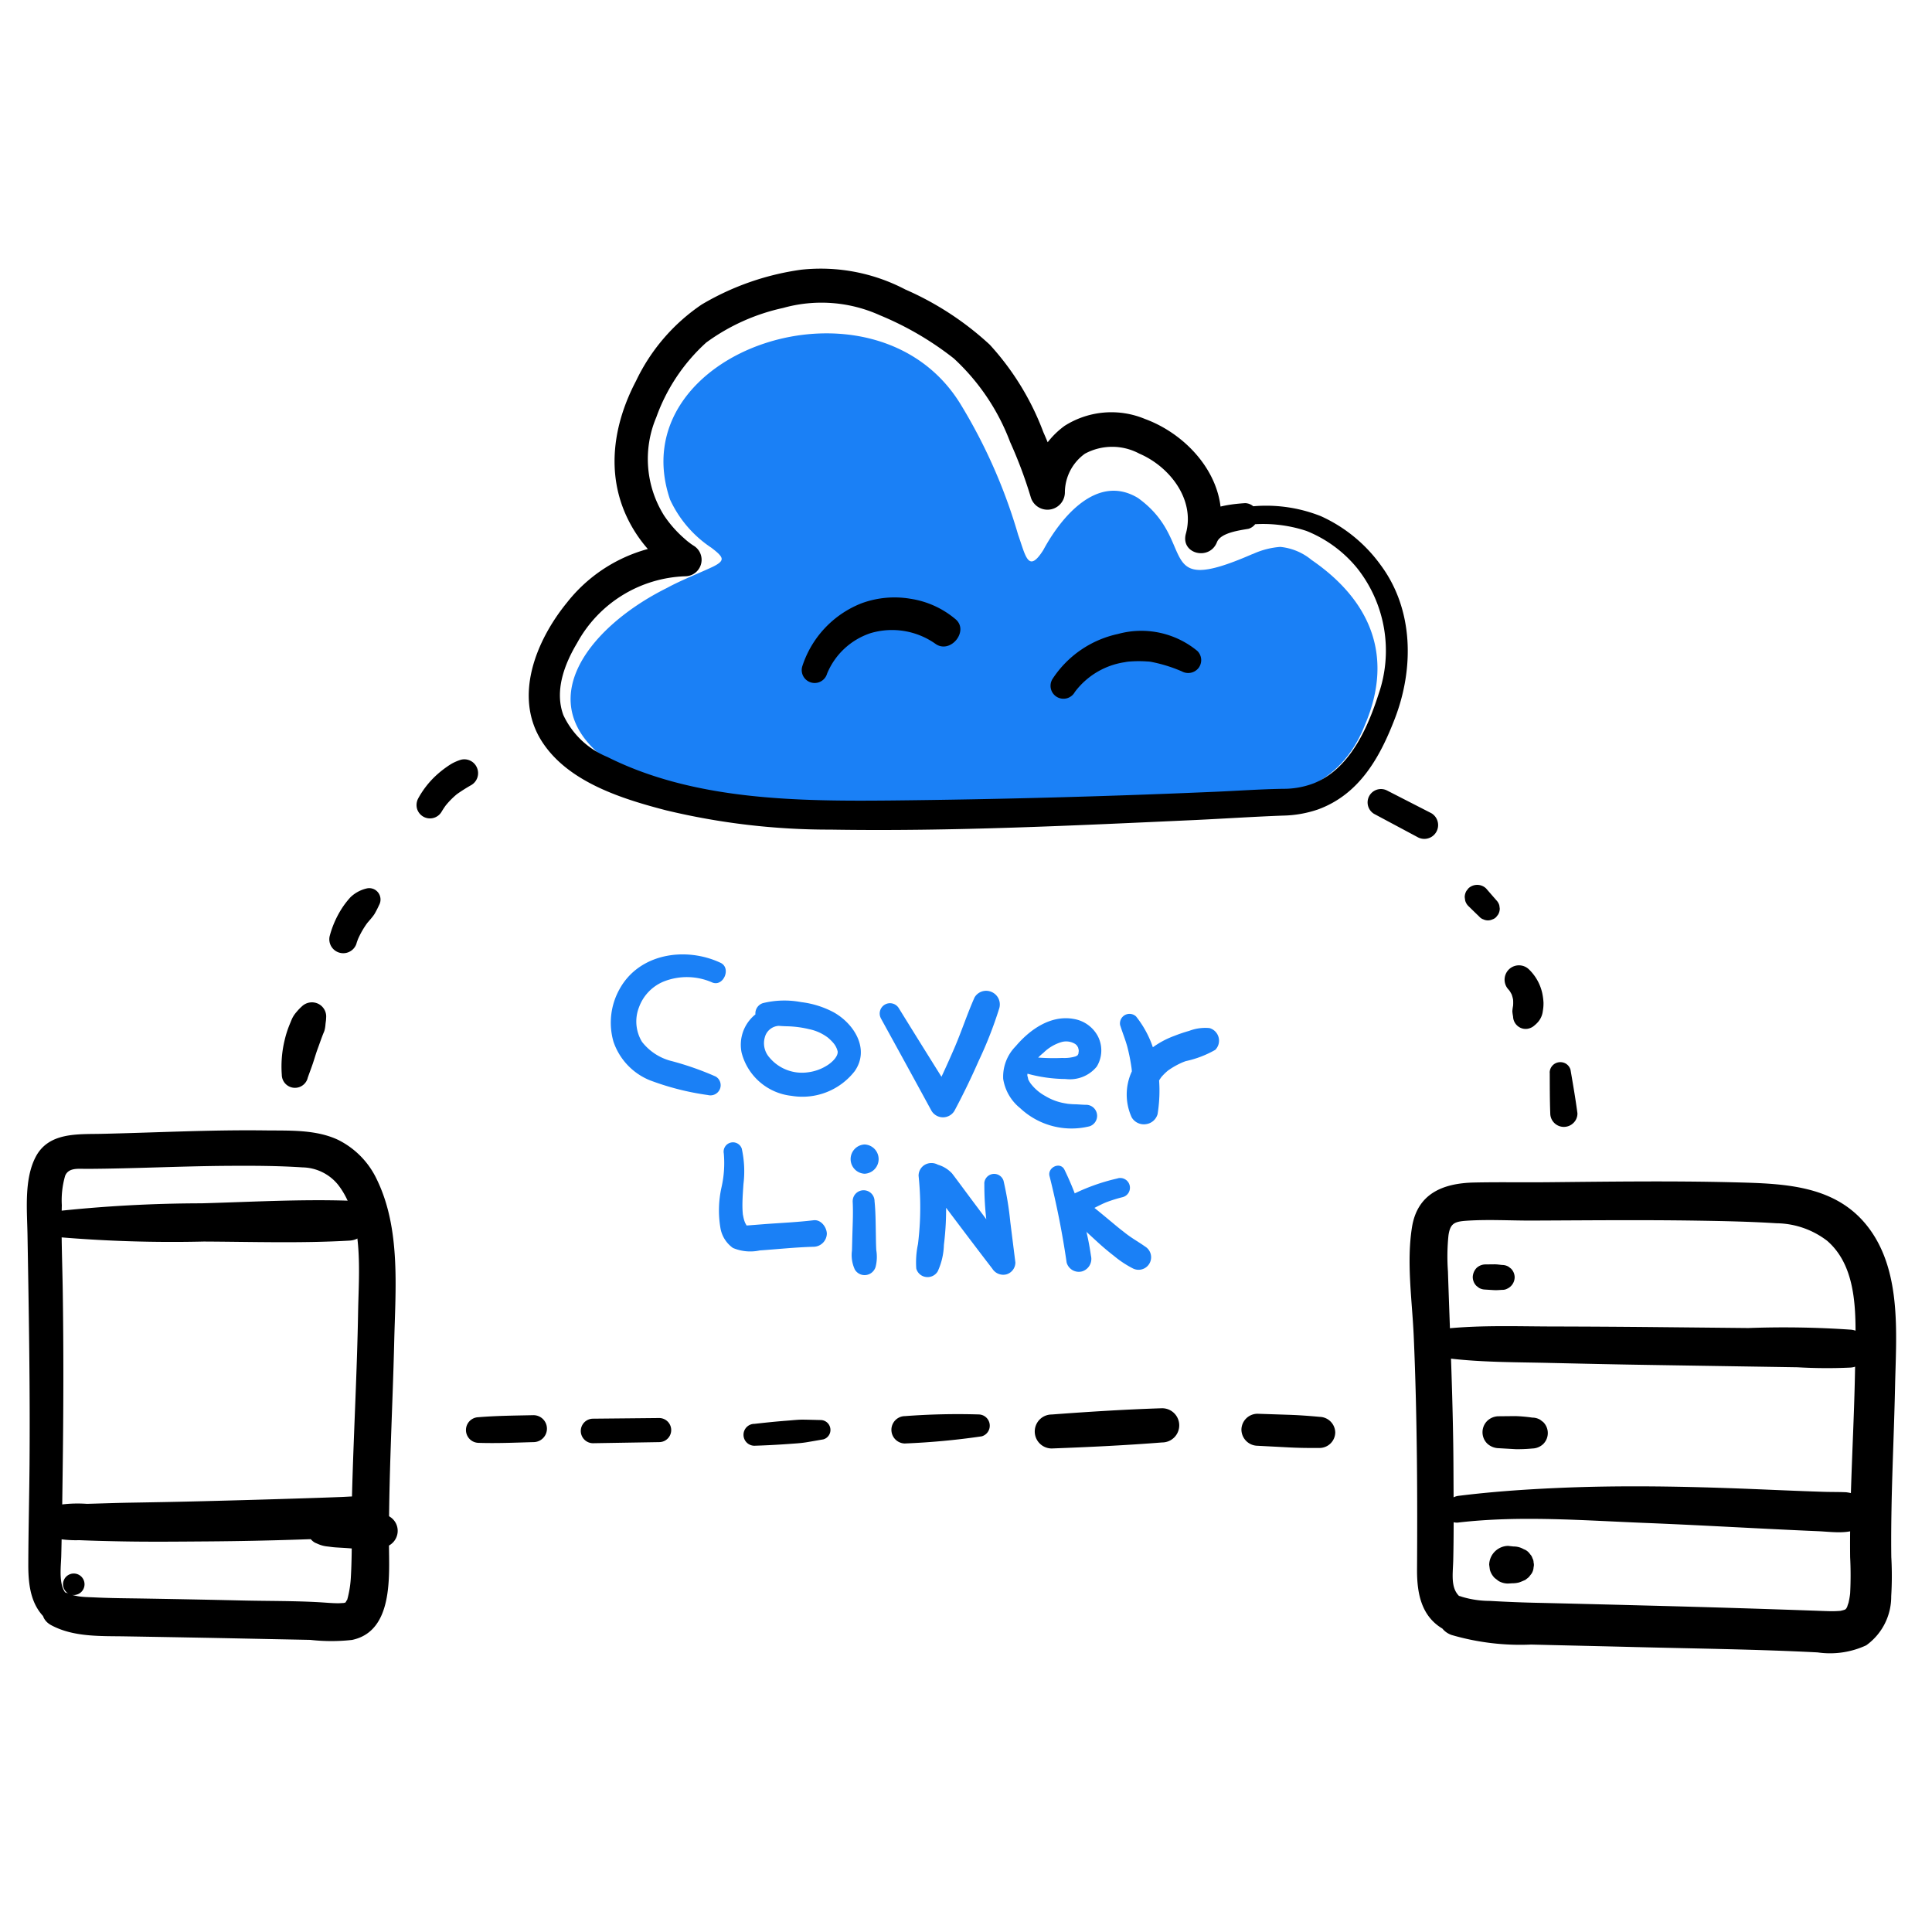 <svg xmlns="http://www.w3.org/2000/svg" width="140" height="140" viewBox="0 0 140 140">
    <defs>
        <clipPath id="w0n70d5gea">
            <path data-name="사각형 15952" style="fill:none" d="M0 0h140v140H0z"/>
        </clipPath>
    </defs>
    <g data-name="그룹 3045">
        <g data-name="마스크 그룹 16" style="clip-path:url(#w0n70d5gea)">
            <g data-name="그룹 1326">
                <path data-name="패스 399277" d="M102.806 22.351a5.785 5.785 0 0 1 1.951-.5 4.181 4.181 0 0 1 2.267.944c4.176 2.866 6.035 6.89 3.867 11.959-2.112 5.4-7.3 5.749-12.358 5.783-10.852.225-21.78 1.159-32.594-.01a27.119 27.119 0 0 1-9.055-2.613c-7-4.259-2.467-10.159 3.432-13.088 1.028-.563 2.353-1.076 3.331-1.538.443-.219.661-.4.63-.6s-.3-.439-.74-.774a8.4 8.4 0 0 1-3-3.5c-3.66-10.783 14.845-17.054 21.057-6.9a39.051 39.051 0 0 1 4.171 9.463c.546 1.536.728 2.831 1.824 1.1 1.267-2.349 3.885-5.573 6.862-3.769 4.4 3.167 1.031 7.226 8.256 4.078z" transform="translate(-11.986 17.779)" style="fill:#1a80f6"/>
                <path data-name="패스 399278" d="M90.229 38.055a10.021 10.021 0 0 1 4.447.42 9.121 9.121 0 0 1 3.684 2.716 9.623 9.623 0 0 1 1.522 9.152c-.8 2.48-2.1 5.387-4.68 6.417a6.1 6.1 0 0 1-2.22.4c-1.667.027-3.337.148-5 .218a711.77 711.77 0 0 1-23.331.628c-6.872.065-14.363 0-20.652-3.16a6.032 6.032 0 0 1-3.178-3.034c-.651-1.766.086-3.692 1-5.22a9.287 9.287 0 0 1 7.857-4.834 1.194 1.194 0 0 0 .6-2.207c-.08-.049-.157-.1-.233-.157s-.339-.264-.051-.033c-.126-.1-.252-.2-.374-.312a8.435 8.435 0 0 1-1.5-1.694 7.73 7.73 0 0 1-.562-7.118 13.4 13.4 0 0 1 3.617-5.414 14.742 14.742 0 0 1 5.574-2.508 10.279 10.279 0 0 1 7.014.531 22.594 22.594 0 0 1 5.349 3.124 15.812 15.812 0 0 1 4.086 6.064 32.172 32.172 0 0 1 1.5 4.012 1.262 1.262 0 0 0 2.467-.333 3.473 3.473 0 0 1 1.454-2.837 4.161 4.161 0 0 1 3.934-.008c2.19.935 4.064 3.311 3.381 5.8-.407 1.481 1.713 1.987 2.25.621.273-.7 1.692-.862 2.293-.972a.95.95 0 0 0-.251-1.858c-1.5.1-3.458.4-4.175 1.931l2.133.9c1.284-3.9-1.7-7.641-5.218-8.931a6.323 6.323 0 0 0-5.821.5 6.051 6.051 0 0 0-2.492 4.858l2.466-.334a36.51 36.51 0 0 0-1.516-4.072 19.521 19.521 0 0 0-3.879-6.332 21.908 21.908 0 0 0-6.118-4 13.186 13.186 0 0 0-7.549-1.435 19.334 19.334 0 0 0-7.208 2.522 13.874 13.874 0 0 0-4.761 5.541c-1.642 3.123-2.194 6.694-.618 9.952a9.886 9.886 0 0 0 3.6 4.042l.6-2.207a11.174 11.174 0 0 0-8.582 4.267c-2.222 2.72-3.919 6.813-1.811 10.081 1.894 2.935 5.788 4.144 8.983 4.975a50.571 50.571 0 0 0 11.916 1.4c8.83.143 17.7-.3 26.524-.7 2.079-.1 4.159-.237 6.239-.315a8.288 8.288 0 0 0 2.558-.443c3-1.091 4.491-3.757 5.579-6.586 1.39-3.615 1.368-7.873-1-11.09a10.869 10.869 0 0 0-4.363-3.581 10.732 10.732 0 0 0-5.484-.648c-.825.086-.844 1.38 0 1.308"/>
                <path data-name="패스 399279" d="M59.934 48.813a5.161 5.161 0 0 1 3.162-2.936 5.456 5.456 0 0 1 4.724.8c1.082.716 2.435-.985 1.405-1.821a6.579 6.579 0 0 0-3.249-1.467 6.918 6.918 0 0 0-3.546.328 7.318 7.318 0 0 0-4.302 4.596.937.937 0 0 0 1.806.5"/>
                <path data-name="패스 399280" d="M77.884 50.149a5.534 5.534 0 0 1 3.631-2.165 2.531 2.531 0 0 1 .424-.053 8.314 8.314 0 0 1 1.183.001 1.75 1.75 0 0 1 .355.041 10.7 10.7 0 0 1 2.163.677.956.956 0 0 0 1.209-.242.937.937 0 0 0-.075-1.229 6.375 6.375 0 0 0-5.761-1.239 7.563 7.563 0 0 0-4.746 3.263.937.937 0 1 0 1.617.946"/>
                <path data-name="패스 399281" d="M106.201 115.971c-1.18-.552-.919-1.748-.893-2.952.049-2.159.024-4.323.016-6.483-.017-4.806-.245-9.594-.4-14.4a15 15 0 0 1 .038-2.615c.126-.868.432-1 1.3-1.061 1.587-.108 3.208-.006 4.8-.013 3.993-.016 7.986-.057 11.978.006 1.9.03 3.8.069 5.691.189a6.139 6.139 0 0 1 3.672 1.272c2.341 2.024 2.061 5.728 2.032 8.5-.049 4.808-.42 9.611-.367 14.421a25.658 25.658 0 0 1 0 2.633 5.7 5.7 0 0 1-.116.668c-.007.032-.174.482-.038.18a2.171 2.171 0 0 1-.182.324c.181-.267.058-.066-.02-.006-.181.14.3-.209 0-.01s.216-.063.012.006a2.718 2.718 0 0 1-.275.079c-.378.084.226-.016-.025.013-.11.013-.221.018-.331.024-.3.014-.594.006-.89-.005q-6.5-.235-12.994-.4-3.79-.1-7.58-.19a95.073 95.073 0 0 1-3.66-.143 7.059 7.059 0 0 1-2.038-.3c-1.73-.647-2.477 2.121-.762 2.763a17.742 17.742 0 0 0 5.785.7c2.528.063 5.055.118 7.583.182 4.389.112 8.788.16 13.172.386a6.231 6.231 0 0 0 3.523-.512 4.336 4.336 0 0 0 1.812-3.554 24.333 24.333 0 0 0 .007-2.834c-.021-1.405 0-2.81.028-4.215.063-2.719.186-5.436.244-8.155.079-3.685.482-8.139-1.787-11.324-2.349-3.3-6.218-3.376-9.908-3.47-4.468-.113-8.939-.05-13.407-.007-1.8.018-3.6-.016-5.4.022-2.286.049-4.124.816-4.507 3.263-.4 2.557.015 5.277.129 7.845.134 3.023.2 6.047.233 9.072.027 2.621.024 5.243.008 7.864-.011 1.868.366 3.624 2.213 4.477 1.506.7 2.83-1.535 1.312-2.245"/>
                <path data-name="패스 399282" d="M4.958 115.621c-.768-.52-.539-2.058-.519-2.868.049-1.992.074-3.983.1-5.975.061-4.437.076-8.875.007-13.311-.032-2.042-.121-4.089-.066-6.131a6.373 6.373 0 0 1 .239-2.13c.253-.625.99-.5 1.58-.506 3.437-.017 6.872-.2 10.309-.219 1.769-.011 3.544-.005 5.31.112a3.4 3.4 0 0 1 2.558 1.232c1.914 2.415 1.523 6.366 1.474 9.221-.075 4.366-.318 8.726-.436 13.09-.054 2.025.026 4.066-.086 6.088a7.773 7.773 0 0 1-.221 1.523c-.1.382-.02.059-.16.367-.025.058-.164.222.028-.031-.091.084-.091.092 0 .021s.089-.063-.01 0c0 0-.126.041.082-.016-.108.03-.209.068-.32.089.214-.04-.1 0-.319 0-.477 0-.954-.051-1.43-.076-1.791-.1-3.6-.081-5.39-.121q-3.664-.084-7.328-.145c-1.162-.019-2.327-.023-3.487-.08-.383-.018-.776-.02-1.155-.075-.174-.025-.341-.071-.511-.111a.779.779 0 1 0-.189-.06c-1.475-.787-2.788 1.455-1.312 2.255 1.625.876 3.572.783 5.363.813q3.642.06 7.284.131 3.06.064 6.121.123a13.58 13.58 0 0 0 3.035.005c3-.627 2.688-4.618 2.677-6.914-.023-4.9.263-9.8.38-14.7.092-3.842.478-8.171-1.252-11.739a6.1 6.1 0 0 0-2.819-2.887c-1.624-.762-3.532-.66-5.283-.682-3.959-.052-7.912.161-11.868.248-1.732.038-3.813-.123-4.754 1.663-.854 1.619-.627 3.878-.597 5.646.095 5.554.192 11.1.147 16.657-.02 2.409-.082 4.819-.089 7.228-.005 1.683.222 3.3 1.717 4.3 1.266.849 2.443-1.192 1.191-2.038"/>
                <path data-name="패스 399283" d="M104.902 98.425c2.437.3 4.926.28 7.379.337 2.4.055 4.8.109 7.206.146l7.028.111 3.744.059a36.651 36.651 0 0 0 3.812.023 1.377 1.377 0 0 0 0-2.751 70.783 70.783 0 0 0-7.379-.116l-7.205-.072a968.86 968.86 0 0 0-7.028-.04c-2.511-.007-5.055-.1-7.556.142a1.082 1.082 0 0 0 0 2.162"/>
                <path data-name="패스 399284" d="M105.694 110.326c4.462-.516 9.02-.149 13.493.03 4.183.167 8.363.422 12.545.6 1.207.051 2.655.337 3.568-.637a1.119 1.119 0 0 0-.225-1.742 3.313 3.313 0 0 0-1.3-.443c-.541-.024-1.086-.014-1.628-.031-1.75-.055-3.5-.136-5.247-.206-4.7-.188-9.407-.283-14.109-.07-2.369.106-4.745.273-7.1.567-1.215.151-1.24 2.077 0 1.934"/>
                <path data-name="패스 399285" d="m107.631 93.448.614.038a2.551 2.551 0 0 0 .3 0l.313-.019a.681.681 0 0 0 .347-.078.925.925 0 0 0 .553-.823.905.905 0 0 0-.264-.636l-.182-.141a.892.892 0 0 0-.454-.123l-.313-.035a2.551 2.551 0 0 0-.3-.013l-.614.007a.944.944 0 0 0-.644.267 1.013 1.013 0 0 0-.266.644.917.917 0 0 0 .266.643l.184.143a.915.915 0 0 0 .46.124"/>
                <path data-name="패스 399286" d="m108.585 104.941 1.228.072a10.833 10.833 0 0 0 1.228-.049 1.186 1.186 0 0 0 .791-.328 1.12 1.12 0 0 0 0-1.583l-.227-.174a1.114 1.114 0 0 0-.564-.153 10.907 10.907 0 0 0-1.228-.11l-1.228.012a1.2 1.2 0 0 0-.818.339 1.156 1.156 0 0 0 0 1.636 1.259 1.259 0 0 0 .818.339"/>
                <path data-name="패스 399287" d="m109.271 114.75.313-.02a1.859 1.859 0 0 0 .5-.062l.141-.052.3-.127.255-.2.2-.256a.936.936 0 0 0 .15-.469.63.63 0 0 0 0-.335.619.619 0 0 0-.086-.318.629.629 0 0 0-.162-.279.958.958 0 0 0-.354-.324l-.127-.055a1.437 1.437 0 0 0-.69-.189h-.036l-.078-.009-.319-.035a1.4 1.4 0 0 0-1.366 1.366l.049.363a1.36 1.36 0 0 0 .351.6l.277.214a1.359 1.359 0 0 0 .689.186"/>
                <path data-name="패스 399288" d="m22.803 111.78.262.112a2.164 2.164 0 0 0 .674.172c.2.025.395.054.593.067.367.024.734.041 1.1.072s.733.058 1.1.088a3.367 3.367 0 0 0 .592 0 2.46 2.46 0 0 0 .525-.086c.1-.032.2-.075.3-.112a1.219 1.219 0 0 0 .858-1 1.2 1.2 0 0 0-.572-1.193 3.123 3.123 0 0 0-.742-.341 3.738 3.738 0 0 0-.877-.111c-.382 0-.761 0-1.142.03s-.763.058-1.143.1a7.422 7.422 0 0 0-.827.137 2.45 2.45 0 0 0-.7.306 1.022 1.022 0 0 0-.5.877 1 1 0 0 0 .5.878"/>
                <path data-name="패스 399289" d="M22.287 78.137c.125-.366.267-.727.39-1.093.116-.344.213-.694.339-1.034s.243-.684.374-1.023c.038-.1.082-.191.116-.288a2.316 2.316 0 0 0 .08-.479c.006-.047.011-.1.018-.143q-.054.4.018-.141c.008-.094.012-.188.016-.281a1.029 1.029 0 0 0-.635-.943 1.051 1.051 0 0 0-1.127.214 3.662 3.662 0 0 0-.4.419 2.016 2.016 0 0 0-.339.532c-.052.122-.1.244-.151.366a7.415 7.415 0 0 0-.355 1.108 8.147 8.147 0 0 0-.211 2.533.954.954 0 0 0 1.871.253"/>
                <path data-name="패스 399290" d="M25.834 68.356q.081-.247.18-.486l-.1.244a6.273 6.273 0 0 1 .779-1.337l-.167.216c.2-.254.437-.492.612-.761a6.941 6.941 0 0 0 .33-.644.83.83 0 0 0-.064-.908.813.813 0 0 0-.859-.293 2.525 2.525 0 0 0-1.142.623 6.058 6.058 0 0 0-.689.908 7.063 7.063 0 0 0-.82 1.9 1.009 1.009 0 0 0 1.945.536"/>
                <path data-name="패스 399291" d="M32.001 58.819a5.835 5.835 0 0 1 .378-.559l-.154.2a5.829 5.829 0 0 1 1.036-1.033l-.205.159a12.3 12.3 0 0 1 1.1-.7 1 1 0 0 0 .409-1.249.992.992 0 0 0-1.18-.579 3.515 3.515 0 0 0-.624.265 4.839 4.839 0 0 0-.366.235 7.328 7.328 0 0 0-.864.7 6.539 6.539 0 0 0-1.215 1.578 1.02 1.02 0 0 0-.1.752.976.976 0 0 0 1.784.233"/>
                <path data-name="패스 399292" d="m99.56 58.97 3.146 1.682a1 1 0 0 0 1.01-1.727l-3.178-1.628a.969.969 0 0 0-.977 1.673"/>
                <path data-name="패스 399293" d="m106.404 65.656.811.788a.635.635 0 0 0 .276.177.775.775 0 0 0 .66 0 .635.635 0 0 0 .276-.177l.134-.174a.863.863 0 0 0 .117-.433l-.031-.228a.857.857 0 0 0-.22-.378l-.743-.855a.931.931 0 0 0-1.28 0l-.141.183a.9.9 0 0 0-.124.457l.033.241a.9.9 0 0 0 .233.4"/>
                <path data-name="패스 399294" d="M109.331 71.729c.044.049.086.1.127.15l-.163-.212a2.481 2.481 0 0 1 .313.541l-.107-.254a2.666 2.666 0 0 1 .17.644l-.038-.289a3.158 3.158 0 0 1-.011.783l.039-.293a3.115 3.115 0 0 0-.071.485 3.391 3.391 0 0 0 .07.454l-.035-.266c.008.061.014.122.018.183a.926.926 0 0 0 .561.833.872.872 0 0 0 .473.063.975.975 0 0 0 .524-.251 1.983 1.983 0 0 0 .253-.245 1.462 1.462 0 0 0 .344-.788 3.081 3.081 0 0 0 .049-.627 4.569 4.569 0 0 0-.083-.641 3.417 3.417 0 0 0-.96-1.743 1.04 1.04 0 0 0-1.471 1.471"/>
                <path data-name="패스 399295" d="M112.3 77.731c.005.98 0 1.961.038 2.94a.985.985 0 0 0 1.681.7.946.946 0 0 0 .288-.7c-.14-1.052-.321-2.1-.5-3.144a.765.765 0 0 0-.354-.46.792.792 0 0 0-.491-.092.767.767 0 0 0-.667.756"/>
                <path data-name="패스 399296" d="M34.664 104.554c1.332.044 2.662-.016 3.993-.052a.976.976 0 1 0 0-1.953c-1.333.03-2.665.038-3.993.148a.929.929 0 0 0 0 1.857"/>
                <path data-name="패스 399297" d="m42.975 104.581 4.79-.079a.873.873 0 1 0 0-1.746l-4.79.047a.889.889 0 1 0 0 1.778"/>
                <path data-name="패스 399298" d="M54.669 104.764a60.635 60.635 0 0 0 2.447-.126c.451-.034.9-.055 1.351-.13.4-.066.794-.137 1.192-.205a.707.707 0 0 0 .511-.783.716.716 0 0 0-.7-.619c-.408-.01-.816-.021-1.224-.028-.392-.007-.786.042-1.176.071-.8.06-1.6.143-2.4.234a.793.793 0 1 0 0 1.586"/>
                <path data-name="패스 399299" d="M65.587 104.599a53 53 0 0 0 5.548-.516.8.8 0 0 0 .579-.887.814.814 0 0 0-.795-.7 50.573 50.573 0 0 0-5.332.121.992.992 0 1 0 0 1.984"/>
                <path data-name="패스 399300" d="M76.213 104.962c2.671-.1 5.335-.225 8-.437a1.239 1.239 0 1 0 0-2.478c-2.672.085-5.334.253-8 .453a1.231 1.231 0 0 0 0 2.462"/>
                <path data-name="패스 399301" d="m91.117 104.765 2.256.118c.754.04 1.5.048 2.257.042a1.141 1.141 0 0 0 1.127-1.127 1.157 1.157 0 0 0-1.127-1.127c-.754-.07-1.5-.126-2.257-.15l-2.256-.075a1.169 1.169 0 0 0-1.159 1.16 1.184 1.184 0 0 0 1.159 1.159"/>
                <path data-name="패스 399302" d="M4.223 89.646a97.663 97.663 0 0 0 10.544.321c3.5.016 7.053.134 10.544-.067a1.447 1.447 0 0 0 0-2.892c-3.557-.118-7.169.091-10.726.189a99.618 99.618 0 0 0-10.616.585c-1.147.155-.711 1.754.252 1.863"/>
                <path data-name="패스 399303" d="M2.859 111.172a8.136 8.136 0 0 0 2.891.435c1.031.045 2.067.069 3.1.088 2.126.039 4.255.015 6.381 0q3.1-.024 6.2-.125 1.548-.05 3.1-.111c1.082-.043 2.245.124 3.059-.7a1.247 1.247 0 0 0 0-1.75c-.877-.744-1.792-.571-2.877-.53q-1.548.059-3.1.106-3.1.1-6.2.179c-2.005.055-4.011.093-6.016.126-1.034.018-2.066.057-3.1.084a9.475 9.475 0 0 0-3.192.317c-.7.287-1.162 1.49-.246 1.883"/>
                <path data-name="패스 399304" d="M65.228 67.9c-2.515-1.18-5.878-.7-7.313 1.893a4.985 4.985 0 0 0-.448 3.821 4.619 4.619 0 0 0 2.627 2.794 19.4 19.4 0 0 0 4.216 1.074.742.742 0 0 0 .866-.425.73.73 0 0 0-.3-.916 21.656 21.656 0 0 0-3.14-1.107 3.922 3.922 0 0 1-2.2-1.407 2.833 2.833 0 0 1-.215-2.516 3.193 3.193 0 0 1 1.791-1.857 4.554 4.554 0 0 1 3.514.071c.812.333 1.4-1.051.6-1.426" transform="translate(-13.013 1.869)" style="fill:#1a80f6"/>
                <path data-name="패스 399305" d="M72.971 72.333a2.461 2.461 0 0 0-2.233.819 2.816 2.816 0 0 0-.648 2.448 4.2 4.2 0 0 0 3.61 3.119 4.8 4.8 0 0 0 4.587-1.794c1.112-1.6-.055-3.447-1.547-4.27a6.73 6.73 0 0 0-2.342-.728 6.512 6.512 0 0 0-2.761.073.781.781 0 0 0 0 1.493 10.56 10.56 0 0 0 1.812.188 7.6 7.6 0 0 1 1.536.208 3.37 3.37 0 0 1 1.3.571c.14.1-.146-.129.081.062.047.041.095.083.14.126a2.9 2.9 0 0 1 .261.278 1.437 1.437 0 0 1 .281.576c.037.37-.4.777-.724.988a3.36 3.36 0 0 1-1.438.525 3.07 3.07 0 0 1-2.786-1.079 1.552 1.552 0 0 1-.333-1.447 1.112 1.112 0 0 1 1.024-.842.67.67 0 0 0 .178-1.314" transform="translate(-16.348 .689)" style="fill:#1a80f6"/>
                <path data-name="패스 399306" d="M83.732 72.861q1.843 3.347 3.668 6.7a.969.969 0 0 0 1.661 0 52.073 52.073 0 0 0 1.75-3.606 29.274 29.274 0 0 0 1.506-3.85.985.985 0 0 0-.57-1.161.974.974 0 0 0-1.229.4c-.533 1.2-.939 2.456-1.459 3.663s-1.071 2.4-1.659 3.581h1.661q-2.035-3.233-4.042-6.483a.746.746 0 0 0-1.287.752" transform="translate(-19.899 .934)" style="fill:#1a80f6"/>
                <path data-name="패스 399307" d="M97.529 77.571a10.768 10.768 0 0 0 2.751.383 2.511 2.511 0 0 0 2.256-.9 2.245 2.245 0 0 0 .088-2.188 2.423 2.423 0 0 0-1.731-1.261c-1.68-.318-3.2.757-4.236 1.981a3.138 3.138 0 0 0-.9 2.358 3.388 3.388 0 0 0 1.23 2.121 5.438 5.438 0 0 0 5.036 1.313.8.8 0 0 0-.21-1.555c-.286 0-.571-.031-.858-.04-.126 0-.255-.01-.38-.021a5.63 5.63 0 0 1-.191-.018c.149.018-.139-.027-.137-.027a4.052 4.052 0 0 1-1.436-.529 3.348 3.348 0 0 1-1.068-.914 1.878 1.878 0 0 1-.188-.331c.044.112-.05-.273-.046-.211a.622.622 0 0 1 .021-.208c.018-.06.034-.119.055-.179-.038.1.027-.058.044-.091a4.6 4.6 0 0 1 1.051-1.206 3.106 3.106 0 0 1 1.339-.782 1.244 1.244 0 0 1 1 .178c-.061-.051.058.062.072.076.086.088-.069-.151.032.043.023.045.051.086.073.134-.021-.044-.03-.12 0 .017.01.049.025.1.035.149-.029-.143 0-.027 0 .009v.151c0-.168-.013.035-.021.078-.026.136-.019.054 0 .012a.7.7 0 0 1-.052.095c-.031.047-.026.042.017-.017 0 .031-.084.086 0 .022a1.184 1.184 0 0 1-.166.1 2.822 2.822 0 0 1-.963.114 15.1 15.1 0 0 1-2.348-.083.621.621 0 0 0-.617.545.629.629 0 0 0 .45.689" transform="translate(-23.062 .236)" style="fill:#1a80f6"/>
                <path data-name="패스 399308" d="M107.238 73.961c.158.513.365 1.01.507 1.529a13.189 13.189 0 0 1 .3 1.495c.018.125.012.078.027.235a9.202 9.202 0 0 1 .046 1.139 9.704 9.704 0 0 1-.044.761l-.024.216a31.948 31.948 0 0 1-.085.483l1.874-.245c-.089-.17.007.067-.027-.043-.022-.071-.048-.14-.066-.212s-.024-.115-.036-.173c.044.209.007.018.005-.036a2.415 2.415 0 0 1 .016-.4c-.027.215.008 0 .018-.04a3.49 3.49 0 0 1 .135-.437c.057-.147-.066.129.008-.011s.144-.273.231-.4c.019-.029.143-.2.032-.058.038-.049.078-.1.12-.143a3.958 3.958 0 0 1 .327-.323c.032-.029.12-.1.035-.035.067-.052.138-.1.209-.148q.191-.127.392-.239c.149-.082.3-.157.458-.228.042-.019.143-.059.043-.019.08-.032.16-.063.241-.092a7.472 7.472 0 0 0 2.14-.818.948.948 0 0 0-.416-1.577 3.256 3.256 0 0 0-1.47.2 11.093 11.093 0 0 0-1.079.364 6.4 6.4 0 0 0-2.189 1.348 3.97 3.97 0 0 0-.9 4.562 1.02 1.02 0 0 0 1.022.489 1.007 1.007 0 0 0 .853-.734 10.652 10.652 0 0 0-.069-3.77 7.383 7.383 0 0 0-1.49-3.3.692.692 0 0 0-1.148.668" transform="translate(-26.057 .357)" style="fill:#1a80f6"/>
                <path data-name="패스 399309" d="M68.233 86.523a7.923 7.923 0 0 1-.171 2.467 7.687 7.687 0 0 0-.068 2.964 2.235 2.235 0 0 0 .9 1.411 3.229 3.229 0 0 0 1.944.18c1.3-.09 2.6-.231 3.9-.265a.975.975 0 0 0 .961-.961c-.021-.469-.427-1.025-.961-.961-1.207.146-2.433.194-3.645.288l-.88.069c-.1.008-.208.018-.313.021a1.574 1.574 0 0 1-.187 0 .2.2 0 0 1 .126.021c.091.041.111.126.052 0-.047-.1-.108-.19-.154-.29.086.189 0-.023-.015-.068a2.907 2.907 0 0 1-.078-.307c-.01-.053-.02-.106-.028-.16q.016.124 0 .027c-.01-.1-.018-.2-.024-.3a8.143 8.143 0 0 1-.007-.625c.01-.433.043-.866.072-1.3a7.592 7.592 0 0 0-.124-2.572.676.676 0 0 0-1.3.359" transform="translate(-15.783 -2.934)" style="fill:#1a80f6"/>
                <path data-name="패스 399310" d="M80.977 91.214c.043.779.005 1.562-.018 2.341-.013.414-.02.828-.033 1.242a2.488 2.488 0 0 0 .211 1.375.821.821 0 0 0 .819.392.838.838 0 0 0 .683-.588 2.94 2.94 0 0 0 .05-1.21c-.024-.414-.025-.83-.033-1.245-.014-.768-.015-1.541-.093-2.306a.792.792 0 0 0-1.584 0" transform="translate(-19.19 -4.172)" style="fill:#1a80f6"/>
                <path data-name="패스 399311" d="M92.16 89.232a22.273 22.273 0 0 0 .173 2.865l.288 2.864 1.67-.452c-.989-1.351-1.995-2.691-3-4.033-.488-.654-.97-1.312-1.463-1.962a2.268 2.268 0 0 0-1.033-.641.975.975 0 0 0-.939 0 .915.915 0 0 0-.461.8A21.953 21.953 0 0 1 87.491 92q-.04.816-.14 1.626a6.36 6.36 0 0 0-.123 1.775.837.837 0 0 0 .706.609.857.857 0 0 0 .847-.406 4.879 4.879 0 0 0 .448-1.916q.1-.81.139-1.625a22.019 22.019 0 0 0-.11-3.383l-1.4.8.7.3-.333-.332c1.5 1.989 2.994 3.987 4.515 5.962a.936.936 0 0 0 1.011.412.9.9 0 0 0 .658-.864l-.367-2.929a23.334 23.334 0 0 0-.491-2.99.714.714 0 0 0-1.395.189" transform="translate(-20.831 -3.474)" style="fill:#1a80f6"/>
                <path data-name="패스 399312" d="M100.3 88.765a62.123 62.123 0 0 1 1.24 6.267.916.916 0 0 0 1.124.638.945.945 0 0 0 .639-1.125 21.117 21.117 0 0 0-1.919-6.237c-.3-.62-1.243-.177-1.085.457" transform="translate(-24.247 -3.542)" style="fill:#1a80f6"/>
                <path data-name="패스 399313" d="M105.584 89.253A14.5 14.5 0 0 0 102 90.577a.814.814 0 0 0-.164 1.274c.8.624 1.533 1.325 2.282 2.01.387.354.785.691 1.2 1.011a7.369 7.369 0 0 0 1.342.892.909.909 0 0 0 .917-1.569c-.415-.295-.859-.545-1.269-.848l-.17-.128c-.116-.087.1.078-.016-.013-.086-.07-.176-.138-.264-.207-.2-.155-.389-.313-.581-.473-.805-.668-1.6-1.346-2.458-1.95v1.4c.525-.279 1.041-.578 1.577-.834a6.4 6.4 0 0 1 .188-.087c.015-.007.183-.078.1-.045l.108-.042a10.484 10.484 0 0 1 1.163-.359.7.7 0 0 0-.375-1.359" transform="translate(-24.592 -3.862)" style="fill:#1a80f6"/>
                <path data-name="패스 399314" d="M81.809 88.051a1.061 1.061 0 0 0 0-2.12 1.061 1.061 0 0 0 0 2.12" transform="translate(-19.155 -2.998)" style="fill:#1a80f6"/>
            </g>
        </g>
    </g>
</svg>
